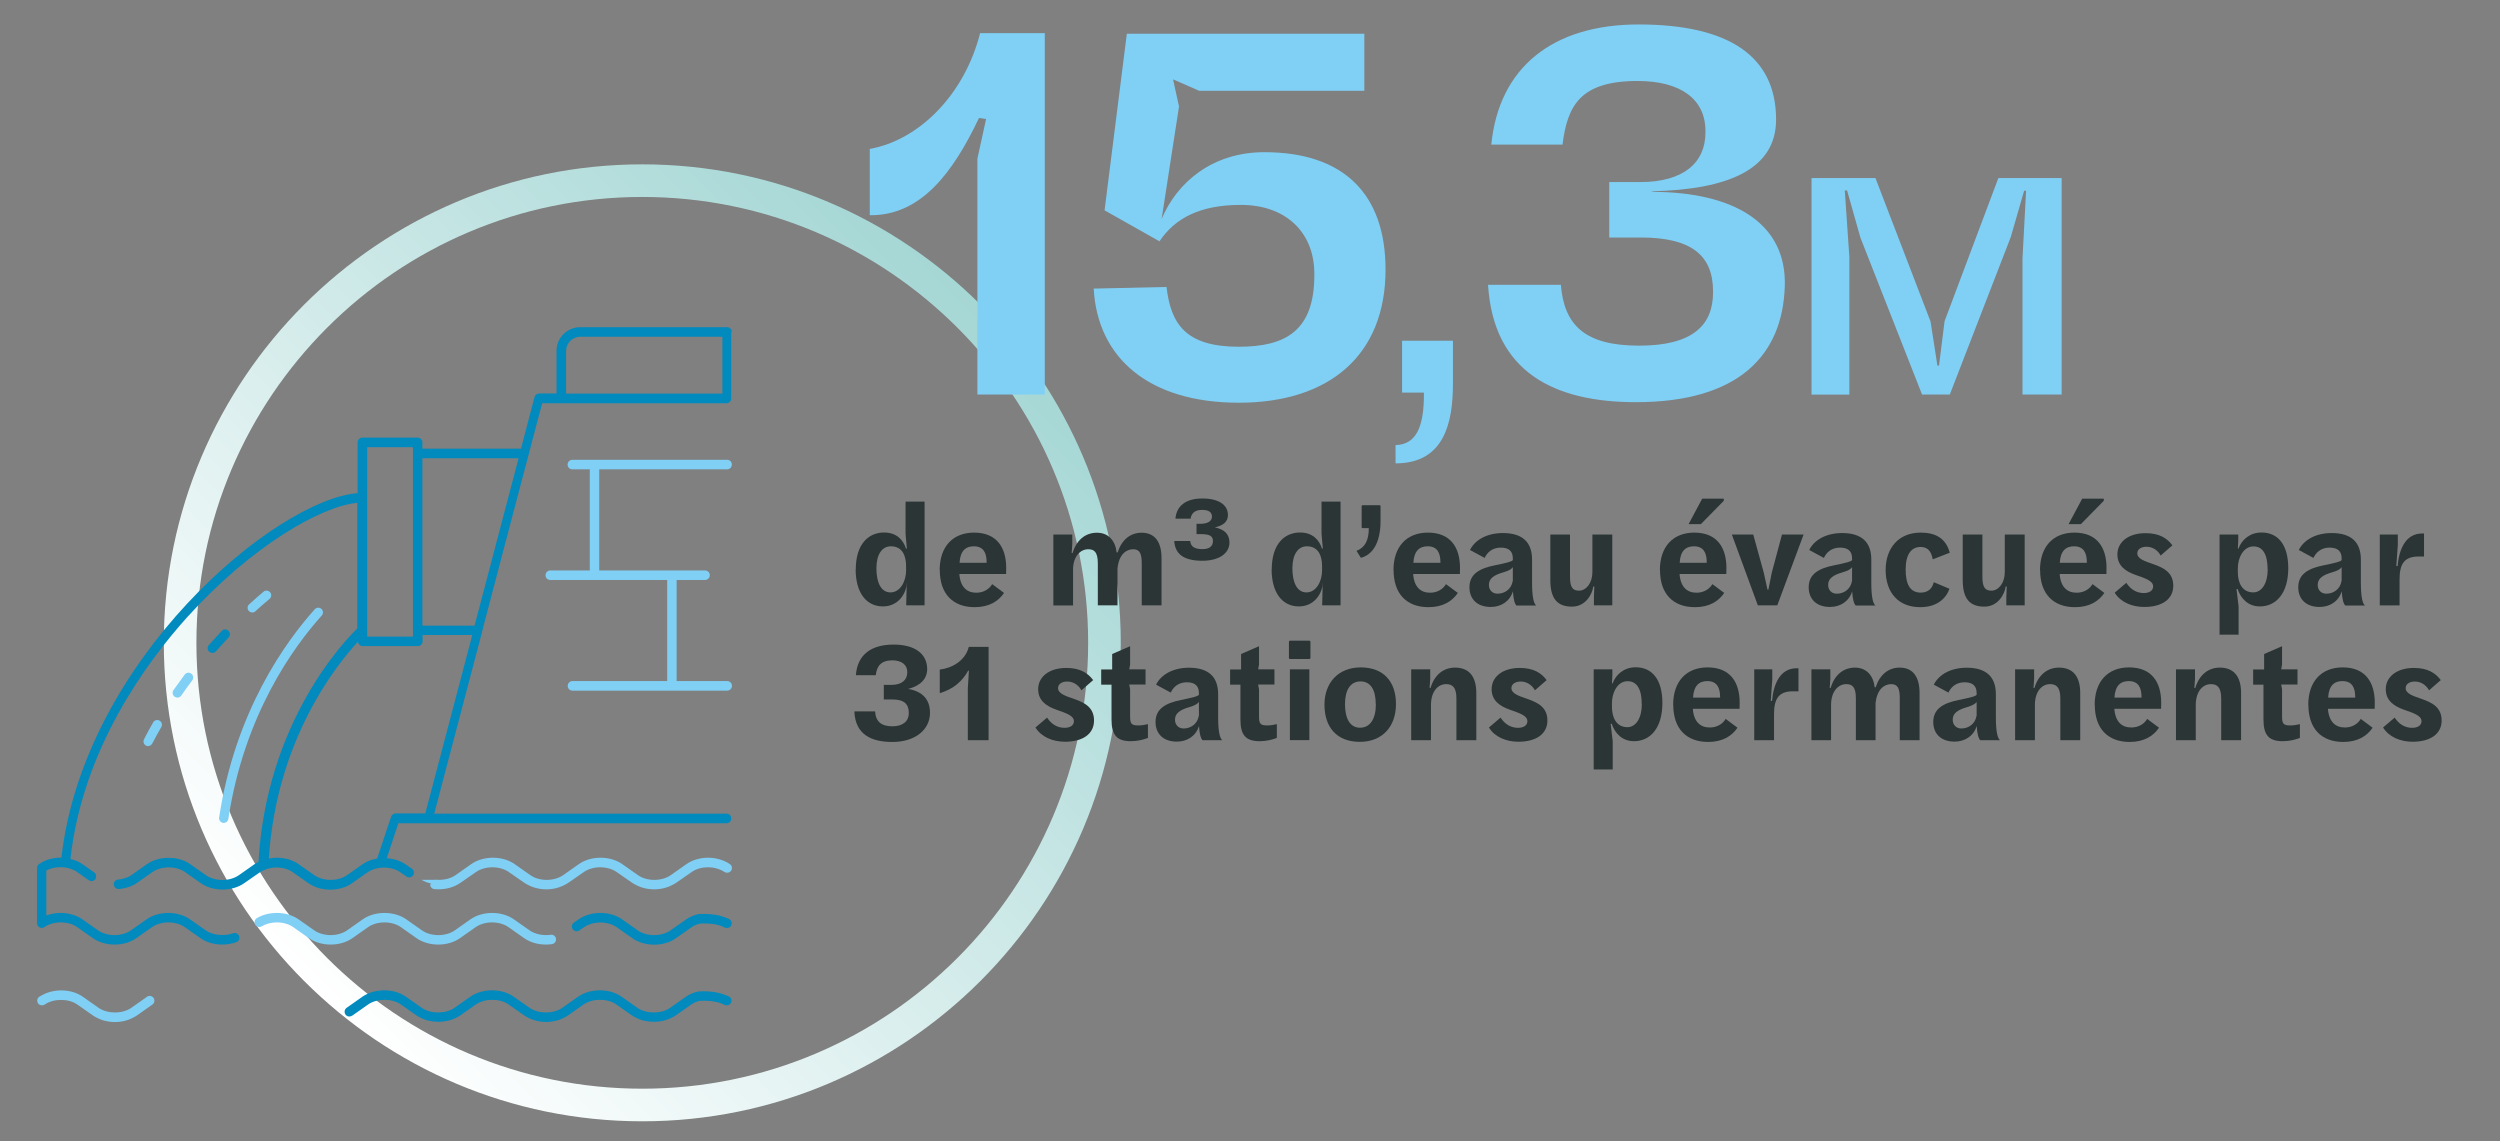 <?xml version="1.0" encoding="UTF-8"?><svg id="Calque_1" xmlns="http://www.w3.org/2000/svg" xmlns:xlink="http://www.w3.org/1999/xlink" viewBox="0 0 230 105"><rect x="0" y="0" width="230" height="105" fill="#808080" stroke="none"/><defs><linearGradient id="Dégradé_sans_nom_2" x1="27.98" y1="90.25" x2="90.21" y2="28.03" gradientUnits="userSpaceOnUse"><stop offset="0" stop-color="#fff"/><stop offset="1" stop-color="#a5d7d5"/></linearGradient></defs><path d="M59.09,103.16c-24.27,0-44.02-19.75-44.02-44.02S34.82,15.12,59.09,15.12s44.02,19.75,44.02,44.02-19.75,44.02-44.02,44.02ZM59.09,18.12c-22.62,0-41.02,18.4-41.02,41.02s18.4,41.02,41.02,41.02,41.02-18.4,41.02-41.02-18.4-41.02-41.02-41.02Z" style="fill:url(#Dégradé_sans_nom_2);"/><path d="M23.5,56.23c.43-.39.86-.77,1.3-1.13.18-.15.21-.43.05-.61-.15-.18-.43-.21-.61-.05-.44.37-.89.76-1.32,1.16-.18.16-.19.44-.03.61.09.09.2.14.32.14.1,0,.21-.04.29-.11Z" style="fill:#80cff5;"/><path d="M16.68,63.99c.32-.47.66-.94,1.01-1.4.14-.19.11-.46-.09-.61-.19-.15-.47-.11-.61.09-.35.47-.7.95-1.03,1.42-.14.2-.09.47.11.61.08.05.16.08.25.08.14,0,.27-.07.36-.19Z" style="fill:#80cff5;"/><path d="M13.62,68.64c.16,0,.31-.09.39-.24.26-.5.54-1.01.83-1.51.12-.21.05-.47-.16-.59-.21-.12-.47-.05-.59.16-.29.51-.58,1.03-.84,1.55-.11.21-.03.48.19.59.06.03.13.05.2.05Z" style="fill:#80cff5;"/><path d="M20.4,58.05c-.4.43-.8.86-1.19,1.3-.16.18-.14.46.04.61.08.07.19.11.29.11.12,0,.24-.05.33-.15.38-.43.77-.86,1.16-1.27.17-.17.16-.45-.02-.62-.17-.17-.45-.16-.62.02Z" style="fill:#008abe;"/><path d="M20.51,75.71s.04,0,.07,0c.21,0,.4-.15.43-.37,1.45-9.58,6-15.83,8.59-18.71.16-.18.15-.45-.03-.61-.18-.16-.45-.15-.61.03-2.65,2.95-7.32,9.36-8.8,19.16-.04.24.13.46.37.5Z" style="fill:#80cff5;"/><path d="M67.33,30.54c0-.24-.19-.44-.44-.44h-13.51c-1.2,0-2.18.98-2.18,2.18v3.92h-1.6c-.2,0-.37.13-.42.32l-1.25,4.76h-9.07v-.58c0-.24-.19-.44-.44-.44h-5.08c-.24,0-.44.19-.44.44v4.67c-7.47.57-25.18,15.27-27.25,33.53-.02,0-.03,0-.05,0-.75,0-1.46.21-2,.59-.12.08-.19.21-.19.36v5.08c0,.16.09.31.23.39.06.03.13.05.2.05.09,0,.17-.02.25-.08.4-.28.93-.43,1.5-.43s1.11.15,1.5.43l1.45,1.02c.54.38,1.25.59,2,.59s1.46-.21,2-.59l1.45-1.02c.39-.27.94-.43,1.5-.43s1.12.16,1.5.43l1.45,1.02c.54.38,1.25.59,2,.59.45,0,.9-.08,1.3-.22.23-.08.34-.33.26-.56,0-.01-.02-.02-.02-.04-.1-.2-.32-.3-.54-.22-.8.29-1.88.18-2.51-.26l-1.45-1.02c-.54-.38-1.25-.59-2-.59s-1.46.21-2,.59l-1.45,1.02c-.39.27-.94.43-1.5.43s-1.12-.16-1.5-.43l-1.45-1.02c-.54-.38-1.25-.59-2-.59-.47,0-.92.08-1.32.23v-4.13c.36-.2.8-.31,1.28-.31.01,0,.03,0,.04,0,.13,0,.26.01.39.03.15.02.29.05.43.09.25.07.49.18.69.32l1.09.77c.2.13.47.08.6-.12,0,0,0-.01,0-.02.12-.2.07-.46-.12-.59l-1.08-.76c-.32-.22-.69-.38-1.1-.47,1.12-10.17,7.07-18.18,10.75-22.26,5.91-6.54,12.31-10.2,15.64-10.51v11.56c-1.13,1.09-8.36,8.56-9.09,21.48-.13.06-.26.13-.37.21l-1.45,1.02c-.39.27-.94.43-1.5.43s-1.12-.16-1.5-.43l-1.45-1.02c-.54-.38-1.25-.59-2-.59s-1.46.21-2,.59l-1.45,1.02c-.11.08-.25.15-.41.21-.27.1-.53.16-.79.18-.23.02-.4.21-.39.44,0,.01,0,.02,0,.03.02.24.23.42.47.4.34-.03.68-.11,1.04-.23.24-.1.43-.2.59-.31l1.45-1.02c.39-.27.94-.43,1.5-.43s1.12.16,1.5.43l1.45,1.02c.54.38,1.25.59,2,.59s1.46-.21,2-.59l1.28-.89.18-.12c.08-.06.17-.11.27-.15.14-.07.28-.13.44-.17.25-.07.52-.11.79-.11.57,0,1.12.16,1.5.43l1.45,1.02c.54.38,1.25.59,2,.59s1.46-.21,2-.59l1.45-1.02c.15-.1.32-.18.5-.25.16-.06.33-.1.5-.13.15-.03.31-.04.47-.04,0,0,.02,0,.03,0,.57,0,1.12.16,1.5.43l.56.39c.2.14.47.09.61-.11h0c.14-.2.09-.47-.11-.61l-.56-.39c-.48-.33-1.09-.53-1.75-.57l1.07-3.22h30.19c.24,0,.44-.19.44-.44s-.19-.44-.44-.44h-26.89l4.32-16.41.11-.44.11-.44,3.6-13.69.44-1.65.22-.85,1.13-4.28h16.95c.24,0,.44-.19.44-.44v-6.1ZM66.46,36.21h-14.38v-3.92c0-.72.59-1.31,1.31-1.31h13.07v5.23ZM36.39,74.84c-.19,0-.35.12-.41.3l-1.28,3.84c-.5.09-.96.26-1.33.52l-1.45,1.02c-.39.27-.94.43-1.5.43s-1.12-.16-1.5-.43l-1.45-1.02c-.54-.38-1.25-.59-2-.59-.26,0-.5.03-.74.08.72-10.96,6.22-17.81,8.2-19.95.02.22.2.4.43.4h5.08c.24,0,.44-.19.44-.44v-.58h4.57l-4.32,16.41h-2.71ZM33.78,57.99v-16.85h4.21v17.43h-4.21v-.58ZM38.86,57.56v-15.4h8.85l-4.05,15.4h-4.79Z" style="fill:#008abe;"/><path d="M67.09,84.55c-.06-.03-.13-.05-.2-.08-.69-.3-1.54-.43-2.57-.38-.03,0-.05,0-.08.01-.43.1-.8.26-1.11.48l-1.45,1.02c-.39.27-.94.43-1.5.43s-1.12-.16-1.5-.43l-1.45-1.02c-.54-.38-1.25-.59-2-.59s-1.46.21-2,.59l-.43.3c-.2.14-.24.41-.11.61,0,0,0,0,0,0,.14.2.41.24.61.11l.43-.3c.39-.27.94-.43,1.5-.43s1.12.16,1.5.43l1.45,1.02c.54.38,1.25.59,2,.59s1.46-.21,2-.59l1.45-1.02c.21-.15.47-.26.77-.33.94-.05,1.72.07,2.28.37.06.03.13.04.2.04.16,0,.31-.08.39-.23.11-.21.03-.48-.19-.59Z" style="fill:#008abe;"/><path d="M35.37,83.99c-.75,0-1.46.21-2,.59l-1.45,1.02c-.39.27-.94.43-1.5.43s-1.12-.16-1.5-.43l-1.45-1.02c-.54-.38-1.25-.59-2-.59h0c-.67,0-1.33.17-1.84.48-.21.12-.27.39-.15.6,0,0,.01.01.02.02.13.19.38.25.58.13.38-.23.88-.36,1.39-.36h0c.57,0,1.12.16,1.5.43l1.45,1.02c.54.38,1.25.59,2,.59s1.46-.21,2-.59l1.45-1.02c.39-.27.94-.43,1.5-.43s1.12.16,1.5.43l1.45,1.02c.54.38,1.25.59,2,.59s1.46-.21,2-.59l1.45-1.02c.39-.27.94-.43,1.5-.43s1.12.16,1.5.43l1.45,1.02c.54.38,1.25.59,2,.59.19,0,.37-.01.56-.04.24-.03.4-.25.37-.49,0-.01,0-.02,0-.03-.05-.22-.25-.38-.48-.34-.7.1-1.45-.06-1.94-.4l-1.45-1.02c-.54-.38-1.25-.59-2-.59s-1.46.21-2,.59l-1.45,1.02c-.39.27-.94.43-1.5.43s-1.12-.16-1.5-.43l-1.45-1.02c-.54-.38-1.25-.59-2-.59Z" style="fill:#80cff5;"/><path d="M39.57,81.38c0,.21.17.4.39.42.77.07,1.54-.08,2.14-.42.08-.05.16-.1.24-.15l.41-.28,1.05-.73c.39-.27.94-.43,1.5-.43s1.12.16,1.5.43l1.05.73.41.28c.08.06.17.1.26.15.5.28,1.1.44,1.74.44s1.24-.16,1.74-.44c.09-.05.18-.09.26-.15l.41-.28,1.05-.73c.39-.27.94-.43,1.5-.43s1.12.16,1.5.43l1.05.73.41.28c.08.06.17.1.26.15.5.28,1.1.44,1.74.44s1.24-.16,1.74-.44c.09-.05.18-.09.26-.15l.41-.28,1.05-.73c.4-.28.93-.43,1.5-.43.35,0,.68.06.98.17.19.07.37.15.53.26.08.05.16.07.25.07.14,0,.27-.06.36-.18.14-.2.09-.47-.11-.61-.26-.18-.56-.32-.88-.42-.35-.11-.73-.17-1.12-.17-.75,0-1.46.21-2,.59l-1.45,1.02c-.39.27-.94.43-1.5.43s-1.12-.16-1.5-.43l-1.45-1.02c-.54-.38-1.25-.59-2-.59s-1.46.21-2,.59l-1.45,1.02c-.39.27-.94.43-1.5.43s-1.12-.16-1.5-.43l-1.45-1.02c-.54-.38-1.25-.59-2-.59s-1.46.21-2,.59l-1.45,1.02c-.46.32-1.14.48-1.8.41-.05,0-.09,0-.13.01h-1.2c.26.16.56.27.87.34,0,.01,0,.02-.01.03,0,.02,0,.04,0,.06Z" style="fill:#80cff5;"/><path d="M66.89,43.18h0c.24,0,.44-.19.44-.44s-.19-.44-.44-.44h-14.23c-.24,0-.44.19-.44.44s.19.44.44.44h1.6v9.3h-3.63c-.24,0-.44.19-.44.44s.19.44.44.44h10.75v9.3h-8.71c-.24,0-.44.19-.44.44s.19.44.44.44h14.23c.24,0,.44-.19.44-.44s-.19-.44-.44-.44h-4.65v-9.3h2.61c.24,0,.44-.19.44-.44s-.19-.44-.44-.44h-9.73v-9.3h11.76Z" style="fill:#80cff5;"/><path d="M13.53,91.7l-1.45,1.02c-.82.57-2.19.57-3.01,0l-1.45-1.02c-1.04-.73-2.64-.77-3.76-.14-.08.05-.17.09-.25.14-.2.14-.24.41-.11.61.08.12.22.18.36.18.09,0,.17-.02.25-.07.82-.57,2.19-.57,3.01,0l1.45,1.02c.08.06.17.1.26.15.52.29,1.13.44,1.74.44.62,0,1.23-.15,1.74-.44.09-.05.18-.09.26-.15l1.45-1.02c.2-.14.24-.41.11-.61-.14-.2-.41-.24-.61-.11Z" style="fill:#80cff5;"/><path d="M32.42,93.43l1.45-1.02c.82-.57,2.19-.57,3.01,0l1.45,1.02c.08.06.17.1.26.15,1.03.57,2.45.57,3.48,0,.09-.05.18-.09.26-.15l1.45-1.02c.82-.57,2.19-.57,3.01,0l1.45,1.02c.08.06.17.1.26.15.52.29,1.13.44,1.74.44s1.23-.15,1.74-.44c.09-.05.18-.09.26-.15l1.45-1.02c.82-.57,2.19-.57,3.01,0l1.45,1.02c.08.06.17.1.26.15,1.03.57,2.45.57,3.48,0,.09-.05.18-.09.26-.15l1.45-1.02c.21-.15.47-.26.77-.33.95-.05,1.72.07,2.29.37.06.03.13.04.2.04.16,0,.31-.08.39-.23.11-.21.03-.48-.19-.59-.06-.03-.13-.05-.2-.08-.69-.3-1.54-.43-2.57-.38-.03,0-.05,0-.08.01-.43.1-.8.26-1.11.48l-1.45,1.02c-.82.57-2.19.57-3.01,0l-1.45-1.02c-1.12-.79-2.88-.79-4.01,0l-1.45,1.02c-.82.57-2.19.57-3.01,0l-1.45-1.02c-1.12-.79-2.88-.79-4.01,0l-1.45,1.02c-.82.57-2.19.57-3.01,0l-1.45-1.02c-1.12-.79-2.88-.79-4.01,0l-1.45,1.02c-.2.14-.24.41-.11.61.14.2.41.25.61.11Z" style="fill:#008abe;"/><path d="M78.73,52.4c0-2.34,1.16-3.41,2.61-3.41,1.16,0,1.77.7,2.01,1.48h.08l-.12-1.38v-2.94h1.75v9.54h-1.69l.04-1.7.04-.33h-.01c-.13,1.17-.94,2.13-2.21,2.13-1.53,0-2.51-1.26-2.51-3.41ZM83.36,52.5v-.43c0-.95-.35-1.81-1.4-1.81-.81,0-1.33.74-1.33,2.03s.42,2.21,1.29,2.21c.95,0,1.44-1.09,1.44-2Z" style="fill:#2b3535;"/><path d="M86.45,52.45c0-2.16,1.21-3.45,3.17-3.45,2.09,0,2.95,1.38,2.95,3.25,0,.12,0,.49-.01.56h-4.3c.09,1.21.7,1.72,1.56,1.72.64,0,1.18-.31,1.46-.79l1.09.81c-.52.77-1.38,1.31-2.7,1.31-2,0-3.21-1.22-3.21-3.41ZM90.77,51.78v-.05c0-.88-.3-1.47-1.18-1.47-.73,0-1.25.4-1.31,1.52h2.5Z" style="fill:#2b3535;"/><path d="M96.9,49.18h1.75v.86c0,.21-.06.84-.06.84h.09c.35-1.18,1.16-1.87,2.24-1.87s1.7.77,1.81,1.81h.09c.38-1.16,1.17-1.81,2.21-1.81,1.26,0,1.83.9,1.83,2.34v4.34h-1.82v-3.85c0-.87-.16-1.31-.79-1.31s-1.31.46-1.44,1.77v3.39h-1.81v-3.85c0-1.05-.33-1.31-.88-1.31-.7,0-1.38.61-1.4,1.85v3.32h-1.81v-6.51Z" style="fill:#2b3535;"/><path d="M108.03,49.77h1.47c.04.56.47.75,1.12.75s.97-.27.97-.74v-.03c0-.51-.46-.61-1.13-.61h-.38v-.95h.34c.65,0,1.08-.22,1.08-.66h0c-.01-.43-.31-.62-.92-.62-.56,0-.95.22-1.05.81h-1.39c.1-1.2.98-1.86,2.48-1.86s2.35.58,2.35,1.53c0,.6-.42.96-1.21,1.13.86.17,1.35.61,1.35,1.39,0,1.03-1.01,1.68-2.48,1.68-1.64,0-2.52-.55-2.6-1.82Z" style="fill:#2b3535;"/><path d="M117,52.4c0-2.34,1.16-3.41,2.61-3.41,1.16,0,1.77.7,2.01,1.48h.08l-.12-1.38v-2.94h1.75v9.54h-1.69l.04-1.7.04-.33h-.01c-.13,1.17-.94,2.13-2.21,2.13-1.53,0-2.51-1.26-2.51-3.41ZM121.63,52.5v-.43c0-.95-.35-1.81-1.4-1.81-.81,0-1.33.74-1.33,2.03s.42,2.21,1.29,2.21c.95,0,1.44-1.09,1.44-2Z" style="fill:#2b3535;"/><path d="M124.8,50.68c.78-.31,1.13-.96,1.13-2.09h-.57c-.05,0-.09-.04-.09-.1v-1.91c0-.06.04-.1.1-.1h1.55c.05,0,.09.04.09.1v1.35c0,1.99-.72,3.11-1.81,3.39l-.4-.64Z" style="fill:#2b3535;"/><path d="M128.2,52.45c0-2.16,1.21-3.45,3.17-3.45,2.09,0,2.95,1.38,2.95,3.25,0,.12,0,.49-.01.56h-4.3c.09,1.21.7,1.72,1.56,1.72.64,0,1.18-.31,1.46-.79l1.09.81c-.52.77-1.38,1.31-2.7,1.31-2,0-3.21-1.22-3.21-3.41ZM132.52,51.78v-.05c0-.88-.3-1.47-1.18-1.47-.73,0-1.25.4-1.31,1.52h2.5Z" style="fill:#2b3535;"/><path d="M135.19,54.02c0-1.23.97-1.74,2.33-2.01,1.12-.23,1.61-.35,1.66-.49v-.14c0-.62-.31-1-1.11-1s-1.27.47-1.48.95l-1.35-.73c.47-.96,1.61-1.56,3.02-1.56,1.83,0,2.69.86,2.69,2.44v2.11c0,1.35.16,1.94.38,2.12h-1.81c-.16-.14-.29-.57-.33-1.31-.29.94-1.1,1.44-2.04,1.44-1.25,0-1.96-.73-1.96-1.81ZM139.18,53.45v-1.27c-.14.2-.39.33-.86.47-.88.25-1.34.57-1.34,1.16,0,.52.36.81.79.81.65,0,1.27-.4,1.4-1.16Z" style="fill:#2b3535;"/><path d="M142.63,53.37v-4.19h1.81v3.87c0,.99.25,1.29.83,1.29.68,0,1.23-.74,1.23-1.69v-3.47h1.83v6.51h-1.69v-.79l.04-.94h-.1c-.08.68-.69,1.85-1.96,1.85-1.35,0-1.99-.74-1.99-2.44Z" style="fill:#2b3535;"/><path d="M152.71,52.45c0-2.16,1.21-3.45,3.17-3.45,2.09,0,2.95,1.38,2.95,3.25,0,.12,0,.49-.01.56h-4.3c.09,1.21.7,1.72,1.56,1.72.64,0,1.18-.31,1.46-.79l1.09.81c-.52.77-1.38,1.31-2.7,1.31-2,0-3.21-1.22-3.21-3.41ZM157.02,51.78v-.05c0-.88-.3-1.47-1.18-1.47-.73,0-1.25.4-1.31,1.52h2.5ZM156.6,45.88h1.99v.19l-2.11,2.15h-1.13l1.25-2.34Z" style="fill:#2b3535;"/><path d="M159.32,49.18h1.98l.97,3.52.34,1.55h.08l.31-1.55.94-3.52h1.99l-2.42,6.51h-1.79l-2.39-6.51Z" style="fill:#2b3535;"/><path d="M166.4,54.02c0-1.23.97-1.74,2.33-2.01,1.12-.23,1.61-.35,1.66-.49v-.14c0-.62-.31-1-1.11-1s-1.27.47-1.48.95l-1.35-.73c.47-.96,1.61-1.56,3.02-1.56,1.83,0,2.69.86,2.69,2.44v2.11c0,1.35.16,1.94.38,2.12h-1.81c-.16-.14-.29-.57-.33-1.31-.29.94-1.1,1.44-2.04,1.44-1.25,0-1.96-.73-1.96-1.81ZM170.39,53.45v-1.27c-.14.2-.39.33-.86.47-.88.25-1.34.57-1.34,1.16,0,.52.36.81.79.81.65,0,1.27-.4,1.4-1.16Z" style="fill:#2b3535;"/><path d="M173.48,52.43c0-1.98,1.17-3.43,3.22-3.43,1.38,0,2.31.52,2.68,1.85l-1.57.61c-.1-.58-.35-1.14-1.11-1.14-.84,0-1.38.65-1.38,2.07,0,1.34.39,2.13,1.39,2.13.65,0,1.05-.35,1.2-.96l1.44.61c-.31.87-1.12,1.69-2.7,1.69-2,0-3.17-1.35-3.17-3.42Z" style="fill:#2b3535;"/><path d="M180.57,53.37v-4.19h1.81v3.87c0,.99.25,1.29.83,1.29.68,0,1.23-.74,1.23-1.69v-3.47h1.83v6.51h-1.69v-.79l.04-.94h-.1c-.08.68-.69,1.85-1.96,1.85-1.35,0-1.99-.74-1.99-2.44Z" style="fill:#2b3535;"/><path d="M187.68,52.45c0-2.16,1.21-3.45,3.17-3.45,2.09,0,2.95,1.38,2.95,3.25,0,.12,0,.49-.01.56h-4.3c.09,1.21.7,1.72,1.56,1.72.64,0,1.18-.31,1.46-.79l1.09.81c-.52.77-1.38,1.31-2.7,1.31-2,0-3.21-1.22-3.21-3.41ZM191.99,51.78v-.05c0-.88-.3-1.47-1.18-1.47-.73,0-1.25.4-1.31,1.52h2.5ZM191.56,45.88h1.99v.19l-2.11,2.15h-1.13l1.25-2.34Z" style="fill:#2b3535;"/><path d="M194.55,54.53l1.07-.91c.38.58.92.94,1.61.94.48,0,.86-.21.86-.6,0-.52-.68-.74-1.65-1.08-.83-.3-1.64-.79-1.64-1.88s.96-1.95,2.59-1.95c1.27,0,1.99.47,2.47,1.12l-1.08.94c-.17-.33-.6-.81-1.31-.81-.52,0-.84.26-.84.6,0,.52.69.73,1.5,1.01.92.33,1.81.75,1.81,1.98s-1.03,1.95-2.67,1.95c-1.12,0-2.18-.44-2.71-1.3Z" style="fill:#2b3535;"/><path d="M204.19,49.18h1.73v.52l-.04.77h.06c.3-.82,1.05-1.48,2.12-1.48,1.52,0,2.46,1.13,2.46,3.28,0,2.34-1.14,3.52-2.61,3.52-1.09,0-1.76-.73-2.05-1.6h-.1l.19,1.6v2.6h-1.75v-9.2ZM208.62,52.38c0-1.34-.42-2.11-1.3-2.11-.95,0-1.44,1.08-1.44,2v.36c0,.98.39,1.87,1.42,1.87.79,0,1.33-.84,1.33-2.13Z" style="fill:#2b3535;"/><path d="M211.44,54.02c0-1.23.97-1.74,2.33-2.01,1.12-.23,1.61-.35,1.66-.49v-.14c0-.62-.31-1-1.11-1s-1.27.47-1.48.95l-1.35-.73c.47-.96,1.61-1.56,3.02-1.56,1.83,0,2.69.86,2.69,2.44v2.11c0,1.35.16,1.94.38,2.12h-1.81c-.16-.14-.29-.57-.33-1.31-.29.94-1.1,1.44-2.04,1.44-1.25,0-1.96-.73-1.96-1.81ZM215.43,53.45v-1.27c-.14.2-.39.33-.86.47-.88.25-1.34.57-1.34,1.16,0,.52.36.81.79.81.65,0,1.27-.4,1.4-1.16Z" style="fill:#2b3535;"/><path d="M218.94,49.18h1.66v.95l-.14,1.95h.12c.12-1.46.69-3,2.26-3h.17v2.12h-.51c-1.31,0-1.74.69-1.74,2.11v2.39h-1.82v-6.51Z" style="fill:#2b3535;"/><path d="M78.6,65.45h1.91c.05.94.58,1.37,1.6,1.37.95,0,1.5-.47,1.5-1.2v-.03c0-.81-.42-1.24-1.52-1.24h-.78v-1.34h.7c.97,0,1.46-.47,1.46-1.16v-.03c0-.66-.53-1.07-1.37-1.07-1.03,0-1.44.52-1.53,1.37h-1.83c.14-1.94,1.47-2.82,3.47-2.82s3.09.88,3.09,2.26c0,.87-.6,1.53-1.75,1.82,1.35.23,2.01,1,2.01,2.2,0,1.56-1.38,2.68-3.45,2.68-1.91,0-3.42-.64-3.51-2.82Z" style="fill:#2b3535;"/><path d="M89.04,63.33l.1-1.63h-.07c-.51.95-1.35,1.7-2.61,2.07v-2.17c1.08-.12,2.35-.79,2.67-2.09h1.82v8.59h-1.91v-4.77Z" style="fill:#2b3535;"/><path d="M95.26,66.93l1.07-.91c.38.58.92.94,1.61.94.48,0,.86-.21.86-.6,0-.52-.68-.74-1.65-1.08-.83-.3-1.64-.79-1.64-1.88s.96-1.95,2.59-1.95c1.27,0,1.99.47,2.47,1.12l-1.08.94c-.17-.33-.6-.81-1.31-.81-.52,0-.84.26-.84.6,0,.52.69.73,1.5,1.01.92.33,1.81.75,1.81,1.98s-1.03,1.95-2.67,1.95c-1.12,0-2.18-.44-2.71-1.3Z" style="fill:#2b3535;"/><path d="M102.26,66.23v-3.24h-.95v-1.4h1.01v-1.42s1.65-.72,1.65-.72v1.7l-.08.43h1.5v1.4h-1.5l.08.44v2.51c0,.69.16.81.77.81.3,0,.58-.05.87-.12v1.27c-.42.16-.95.3-1.57.3-1.25,0-1.78-.52-1.78-1.98Z" style="fill:#2b3535;"/><path d="M106.31,66.42c0-1.24.97-1.74,2.33-2.02,1.12-.23,1.61-.35,1.66-.49v-.14c0-.62-.31-1-1.11-1s-1.27.47-1.48.95l-1.35-.73c.47-.96,1.61-1.56,3.02-1.56,1.83,0,2.69.86,2.69,2.44v2.11c0,1.35.16,1.94.38,2.12h-1.81c-.16-.14-.29-.57-.33-1.31-.29.94-1.1,1.44-2.04,1.44-1.25,0-1.96-.73-1.96-1.81ZM110.3,65.85v-1.27c-.14.19-.39.32-.86.47-.88.25-1.34.57-1.34,1.16,0,.52.36.81.79.81.65,0,1.27-.4,1.4-1.16Z" style="fill:#2b3535;"/><path d="M114.12,66.23v-3.24h-.95v-1.4h1.01v-1.42s1.65-.72,1.65-.72v1.7l-.08.43h1.5v1.4h-1.5l.08.44v2.51c0,.69.16.81.77.81.3,0,.58-.05.87-.12v1.27c-.42.16-.95.3-1.57.3-1.25,0-1.78-.52-1.78-1.98Z" style="fill:#2b3535;"/><path d="M118.58,60.51v-1.44c0-.09.04-.13.13-.13h1.73c.08,0,.12.04.12.13v1.44c0,.08-.04.12-.12.12h-1.74c-.09,0-.12-.04-.12-.12ZM118.67,61.58h1.79v6.51h-1.79v-6.51Z" style="fill:#2b3535;"/><path d="M121.85,64.83c0-1.96,1.22-3.43,3.34-3.43s3.24,1.33,3.24,3.37-1.22,3.48-3.33,3.48-3.25-1.34-3.25-3.42ZM126.57,64.8c0-1.33-.47-2.11-1.4-2.11s-1.43.78-1.43,2.09.45,2.17,1.38,2.17,1.46-.81,1.46-2.16Z" style="fill:#2b3535;"/><path d="M129.83,61.58h1.75v.86c0,.16-.06.85-.06.85h.09c.35-1.18,1.17-1.87,2.25-1.87,1.24,0,1.96.75,1.96,2.34v4.34h-1.83v-3.85c0-1.05-.39-1.31-.95-1.31-.71,0-1.36.61-1.39,1.85v3.31h-1.82v-6.51Z" style="fill:#2b3535;"/><path d="M136.98,66.93l1.07-.91c.38.58.92.94,1.61.94.48,0,.86-.21.86-.6,0-.52-.68-.74-1.65-1.08-.83-.3-1.64-.79-1.64-1.88s.96-1.95,2.59-1.95c1.27,0,1.99.47,2.47,1.12l-1.08.94c-.17-.33-.6-.81-1.31-.81-.52,0-.85.26-.85.6,0,.52.69.73,1.5,1.01.92.33,1.81.75,1.81,1.98s-1.03,1.95-2.67,1.95c-1.12,0-2.18-.44-2.7-1.3Z" style="fill:#2b3535;"/><path d="M146.61,61.58h1.73v.52l-.04.77h.06c.3-.82,1.05-1.48,2.12-1.48,1.52,0,2.46,1.13,2.46,3.28,0,2.34-1.14,3.52-2.61,3.52-1.09,0-1.76-.73-2.05-1.6h-.1l.19,1.6v2.6h-1.75v-9.2ZM151.04,64.78c0-1.34-.42-2.11-1.3-2.11-.95,0-1.44,1.08-1.44,2v.36c0,.97.39,1.87,1.42,1.87.79,0,1.33-.85,1.33-2.13Z" style="fill:#2b3535;"/><path d="M153.93,64.85c0-2.16,1.21-3.45,3.17-3.45,2.09,0,2.95,1.38,2.95,3.25,0,.12,0,.49-.01.56h-4.3c.09,1.21.7,1.72,1.56,1.72.64,0,1.18-.31,1.46-.79l1.09.81c-.52.77-1.38,1.31-2.7,1.31-2,0-3.21-1.22-3.21-3.41ZM158.25,64.18v-.05c0-.88-.3-1.47-1.18-1.47-.73,0-1.25.4-1.31,1.52h2.5Z" style="fill:#2b3535;"/><path d="M161.39,61.58h1.66v.95l-.14,1.95h.12c.12-1.46.69-3,2.26-3h.17v2.12h-.51c-1.31,0-1.74.69-1.74,2.11v2.39h-1.82v-6.51Z" style="fill:#2b3535;"/><path d="M166.64,61.58h1.75v.86c0,.21-.06.85-.06.85h.09c.35-1.18,1.16-1.87,2.24-1.87s1.7.77,1.81,1.81h.09c.38-1.16,1.17-1.81,2.21-1.81,1.26,0,1.83.9,1.83,2.34v4.34h-1.82v-3.85c0-.87-.16-1.31-.79-1.31s-1.31.46-1.44,1.77v3.39h-1.81v-3.85c0-1.05-.33-1.31-.88-1.31-.7,0-1.38.61-1.4,1.85v3.31h-1.81v-6.51Z" style="fill:#2b3535;"/><path d="M177.86,66.42c0-1.24.97-1.74,2.33-2.02,1.12-.23,1.61-.35,1.66-.49v-.14c0-.62-.31-1-1.11-1s-1.27.47-1.48.95l-1.35-.73c.47-.96,1.61-1.56,3.02-1.56,1.83,0,2.69.86,2.69,2.44v2.11c0,1.35.16,1.94.38,2.12h-1.81c-.16-.14-.29-.57-.33-1.31-.29.94-1.1,1.44-2.04,1.44-1.25,0-1.96-.73-1.96-1.81ZM181.85,65.85v-1.27c-.14.19-.39.32-.86.47-.88.25-1.34.57-1.34,1.16,0,.52.36.81.79.81.65,0,1.27-.4,1.4-1.16Z" style="fill:#2b3535;"/><path d="M185.39,61.58h1.75v.86c0,.16-.06.85-.06.85h.09c.35-1.18,1.17-1.87,2.25-1.87,1.24,0,1.96.75,1.96,2.34v4.34h-1.83v-3.85c0-1.05-.39-1.31-.95-1.31-.71,0-1.36.61-1.39,1.85v3.31h-1.82v-6.51Z" style="fill:#2b3535;"/><path d="M192.71,64.85c0-2.16,1.21-3.45,3.17-3.45,2.09,0,2.95,1.38,2.95,3.25,0,.12,0,.49-.01.56h-4.3c.09,1.21.7,1.72,1.56,1.72.64,0,1.18-.31,1.46-.79l1.09.81c-.52.77-1.38,1.31-2.7,1.31-2,0-3.21-1.22-3.21-3.41ZM197.02,64.18v-.05c0-.88-.3-1.47-1.18-1.47-.73,0-1.25.4-1.31,1.52h2.5Z" style="fill:#2b3535;"/><path d="M200.19,61.58h1.75v.86c0,.16-.06.85-.06.85h.09c.35-1.18,1.17-1.87,2.25-1.87,1.24,0,1.96.75,1.96,2.34v4.34h-1.83v-3.85c0-1.05-.39-1.31-.95-1.31-.71,0-1.36.61-1.39,1.85v3.31h-1.82v-6.51Z" style="fill:#2b3535;"/><path d="M208.24,66.23v-3.24h-.95v-1.4h1.01v-1.42s1.65-.72,1.65-.72v1.7l-.08.43h1.5v1.4h-1.5l.08.44v2.51c0,.69.16.81.77.81.3,0,.58-.05.87-.12v1.27c-.42.16-.95.3-1.57.3-1.25,0-1.78-.52-1.78-1.98Z" style="fill:#2b3535;"/><path d="M212.36,64.85c0-2.16,1.21-3.45,3.17-3.45,2.09,0,2.95,1.38,2.95,3.25,0,.12,0,.49-.01.56h-4.3c.09,1.21.7,1.72,1.56,1.72.64,0,1.18-.31,1.46-.79l1.09.81c-.52.77-1.38,1.31-2.7,1.31-2,0-3.21-1.22-3.21-3.41ZM216.68,64.18v-.05c0-.88-.3-1.47-1.18-1.47-.73,0-1.25.4-1.31,1.52h2.5Z" style="fill:#2b3535;"/><path d="M219.24,66.93l1.07-.91c.38.58.92.94,1.61.94.48,0,.86-.21.86-.6,0-.52-.68-.74-1.65-1.08-.83-.3-1.64-.79-1.64-1.88s.96-1.95,2.59-1.95c1.27,0,1.99.47,2.47,1.12l-1.08.94c-.17-.33-.6-.81-1.31-.81-.52,0-.84.26-.84.6,0,.52.69.73,1.5,1.01.92.33,1.81.75,1.81,1.98s-1.03,1.95-2.67,1.95c-1.12,0-2.18-.44-2.71-1.3Z" style="fill:#2b3535;"/><path d="M89.92,14.6l.8-3.65-.65-.1c-2.4,5.05-5.35,9-10.05,8.95v-6.1c4.5-.8,8.7-4.95,10.15-10.65h5.95v33.25h-6.2V14.6Z" style="fill:#80cff5;"/><path d="M127.47,24.8c0,7.95-5.25,12.25-13.5,12.25s-13-4.1-13.35-10.5l6.7-.15c.4,3.4,1.75,5.5,6.65,5.5,4.35,0,6.95-1.5,6.95-6.6v-.1c0-3.9-2.7-6.35-6.75-6.35-3.75,0-6.05,1.2-7.5,3.35l-5.05-2.85,2.05-16.25h21.85v5.25h-15.2l-2.4-1.05.55,2.5-1.6,10.35c1.4-3.35,4.65-6.15,9.45-6.15,7.3,0,11.15,3.85,11.15,10.8Z" style="fill:#80cff5;"/><path d="M133.67,31.35v3.96c0,3.6-.81,7.32-5.28,7.32v-1.68c1.8-.06,2.64-1.47,2.61-4.83h-2.01v-4.77h4.68Z" style="fill:#80cff5;"/><path d="M164.2,26.35c-.2,6.3-4.2,10.65-13.7,10.65-7.5,0-13.1-2.75-13.6-10.8h6.7c.3,3.75,2.25,5.6,7.2,5.6s6.8-1.9,6.8-4.9v-.1c0-3.35-2.05-4.95-6.65-4.95h-2.9v-5.1h2.85c4,0,6-1.8,6-4.55v-.15c0-2.95-2.3-4.6-6.25-4.6-5.35,0-6.45,2.35-6.9,5.85h-6.55c.7-7.1,5.65-11.05,13.55-11.05,8.35,0,12.65,2.95,12.65,8.75,0,4.55-4.35,6.45-11.5,6.6l.25.05c7.25.05,12.25,2.8,12.05,8.7Z" style="fill:#80cff5;"/><path d="M166.66,16.38h5.88l5.07,13.2.63,4.05h.15l.51-4.08,4.95-13.17h5.82v19.92h-3.6v-12.54l.33-6.21h-.18l-1.23,4.26-5.61,14.49h-2.55l-5.67-14.43-1.23-4.35h-.21l.42,6.12v12.66h-3.48v-19.92Z" style="fill:#80cff5;"/></svg>